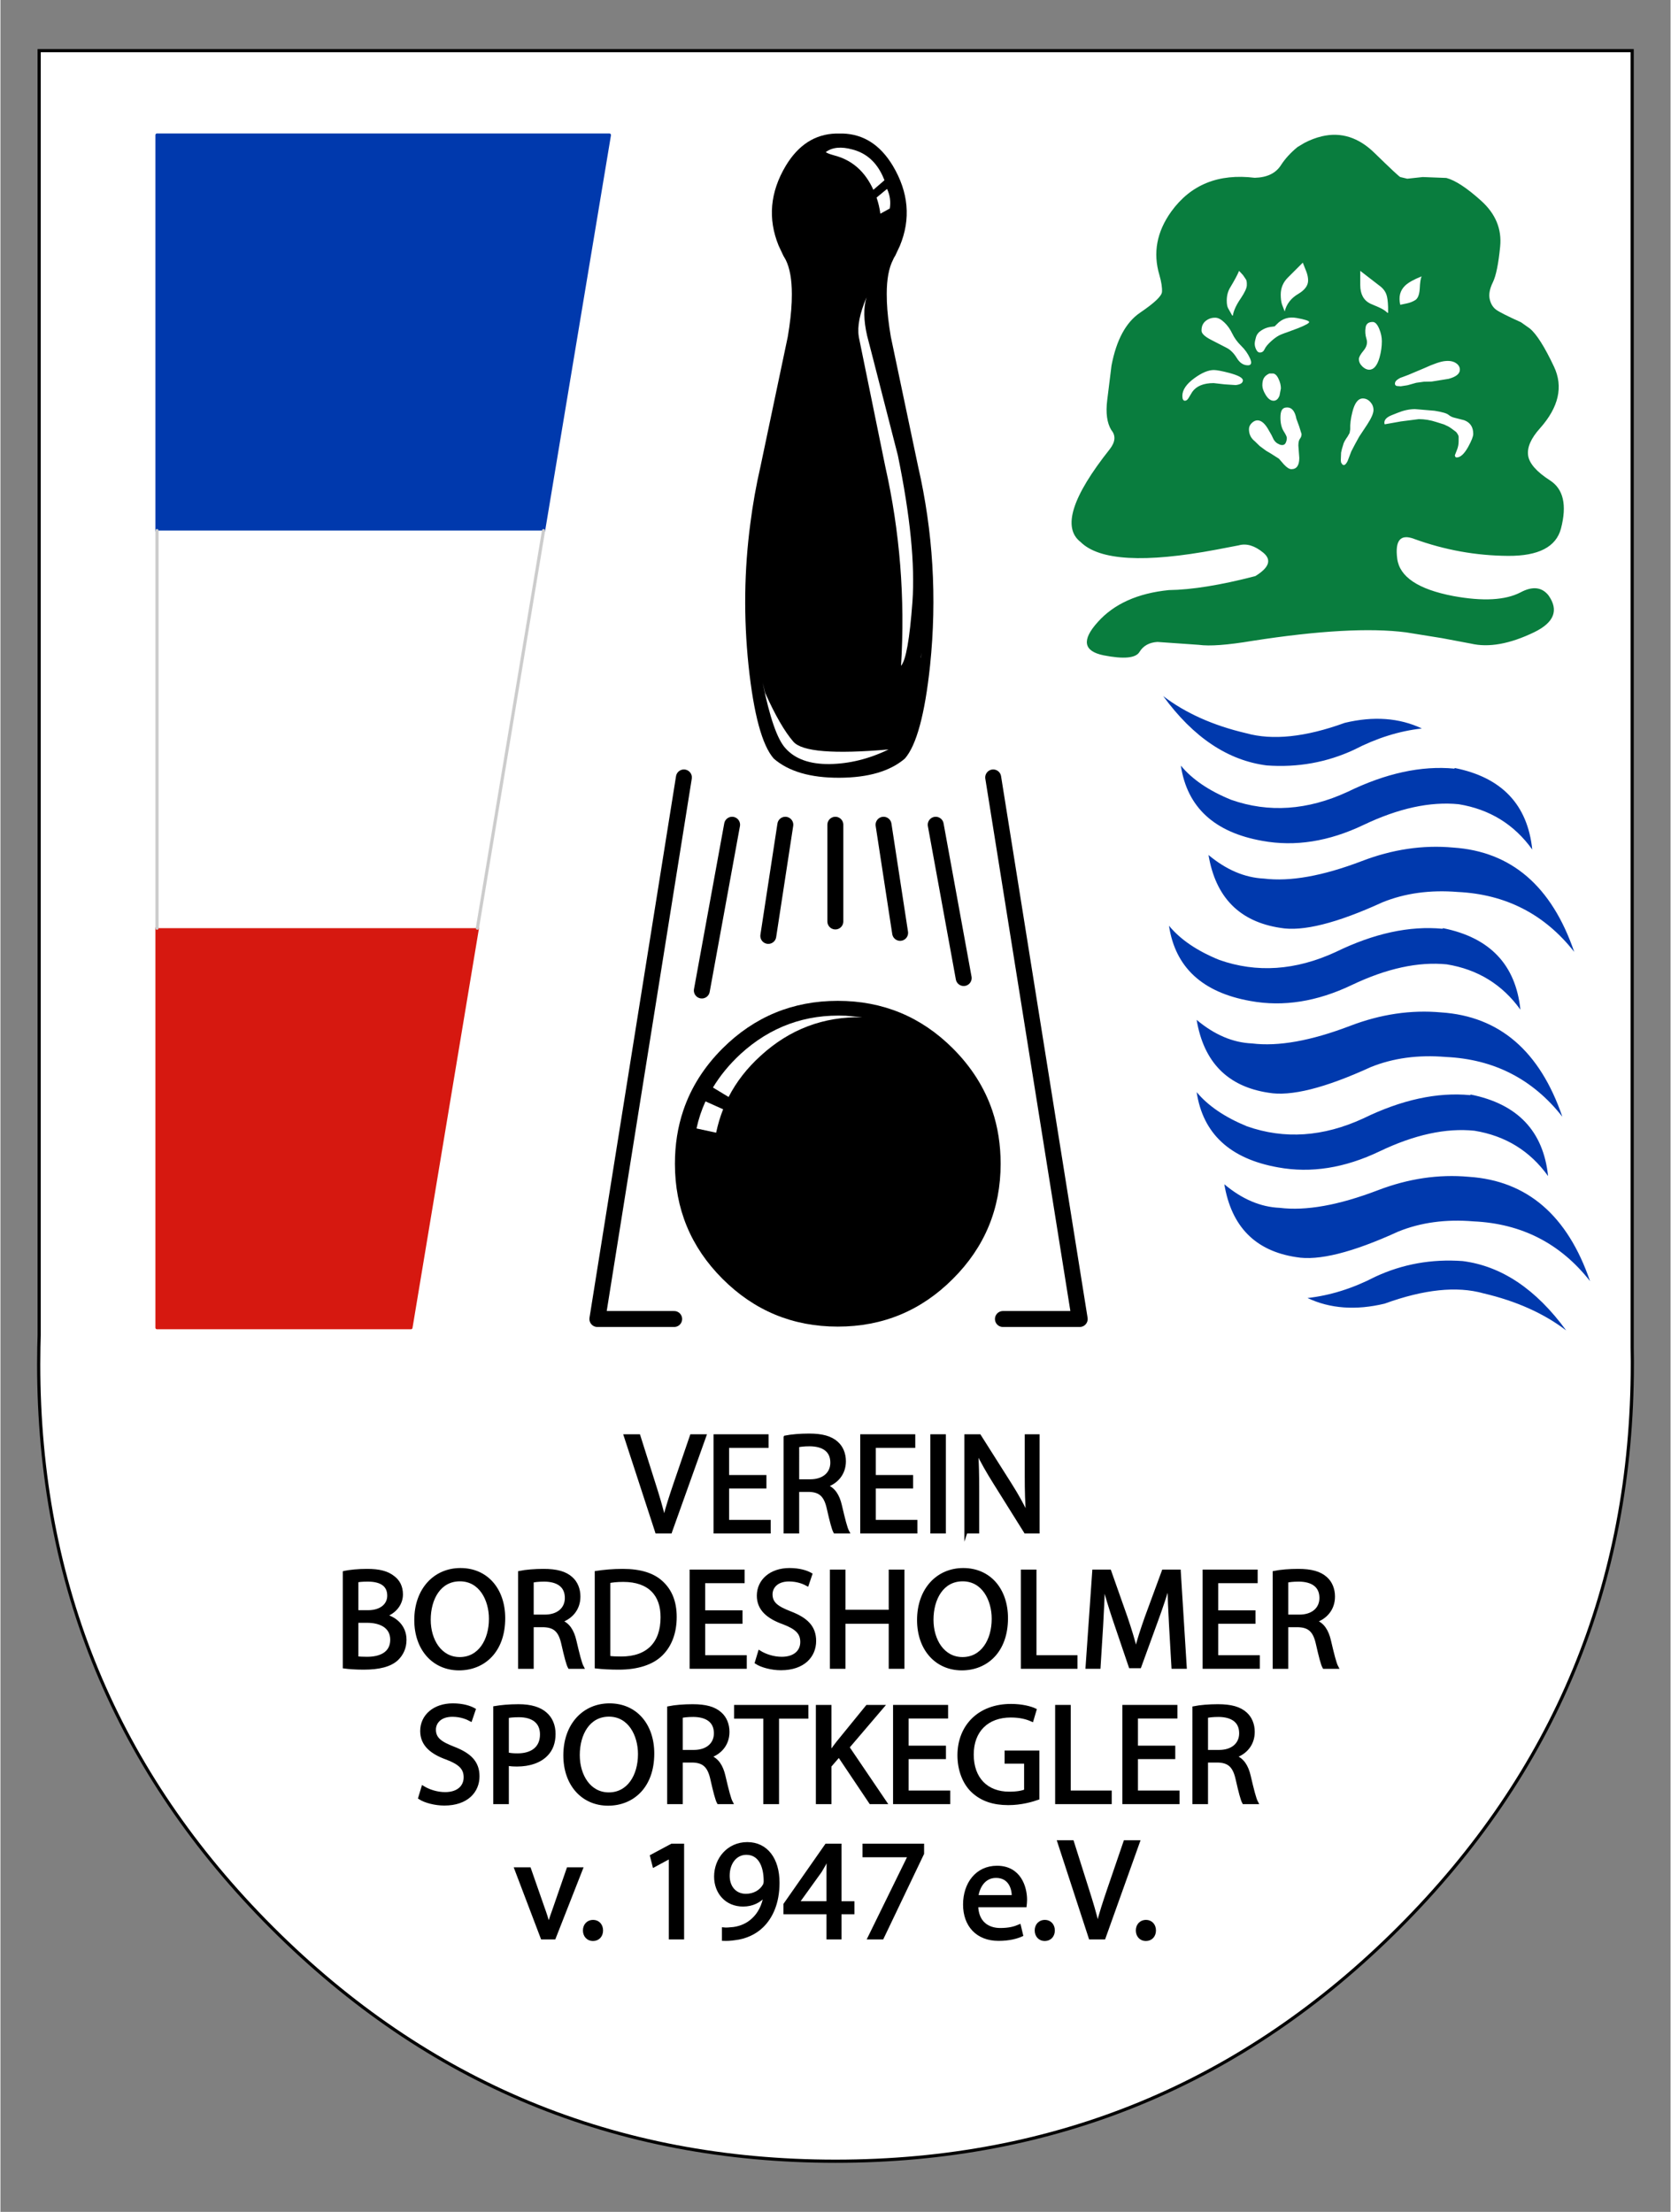 <?xml version="1.0" encoding="UTF-8" standalone="no"?> <!-- Generator: Adobe Illustrator 16.0.0, SVG Export Plug-In . SVG Version: 6.00 Build 0) --> <svg xmlns:dc="http://purl.org/dc/elements/1.1/" xmlns:cc="http://creativecommons.org/ns#" xmlns:rdf="http://www.w3.org/1999/02/22-rdf-syntax-ns#" xmlns:svg="http://www.w3.org/2000/svg" xmlns="http://www.w3.org/2000/svg" xmlns:sodipodi="http://sodipodi.sourceforge.net/DTD/sodipodi-0.dtd" xmlns:inkscape="http://www.inkscape.org/namespaces/inkscape" id="Ebene_1" x="0px" y="0px" width="136" height="180" viewBox="0 0 524 693.9" xml:space="preserve" sodipodi:docname="wappen-kegler-logo.svg" inkscape:version="0.92.3 (2405546, 2018-03-11)"><rect x="0" y="0" width="524" height="693.9" fill="#808080" stroke="none"/><defs id="defs117"></defs> <g id="g32"> <path stroke-miterlimit="10" d="m 12.049,422.761 0.095,-3.864 V 15.891 h 499.809 v 406.87 l 0.048,4.056 v 1.193 c 0,69.052 -24.411,127.973 -73.234,176.765 C 389.975,653.598 331.053,678.01 262,678.01 192.948,678.01 134.011,653.598 85.187,604.775 36.397,555.982 12,497.062 12,428.01 l 0.049,-5.249" id="path2" inkscape:connector-curvature="0" style="fill:#ffffff;stroke:#000000;stroke-miterlimit:10"></path> <path d="M 49.119,166.463 V 42.37 H 191.056 L 170.397,166.463 H 49.119" id="path4" inkscape:connector-curvature="0" style="fill:#0039ad"></path> <path d="M 49.119,166.463 H 170.397 L 149.643,291.177 H 49.119 V 166.463" id="path6" inkscape:connector-curvature="0" style="fill:#ffffff"></path> <path d="M 149.643,291.177 128.794,416.511 H 49.119 V 291.177 h 100.524" id="path8" inkscape:connector-curvature="0" style="fill:#d61810"></path> <path d="M 49.119,166.463 V 42.37 h 141.937 l -20.659,124.093" id="path10" inkscape:connector-curvature="0" style="fill:none;stroke:#0039ad;stroke-linecap:round;stroke-linejoin:round"></path> <path d="M 149.643,291.177 128.794,416.511 H 49.119 V 291.177" id="path12" inkscape:connector-curvature="0" style="fill:none;stroke:#d61810;stroke-linecap:round;stroke-linejoin:round"></path> <path d="M 49.119,291.177 V 166.463 m 121.278,0 -20.754,124.714" id="path14" inkscape:connector-curvature="0" style="fill:none;stroke:#cccccc;stroke-linecap:round;stroke-linejoin:round"></path> <path d="m 264.243,41.893 c 6.552,0.19 11.8,3.563 15.744,10.115 4.962,8.333 5.693,16.714 2.194,25.143 l -1.432,3.054 c -0.286,0.414 -0.524,0.858 -0.715,1.336 -1.305,2.544 -1.956,6.091 -1.956,10.639 l 0.047,2.529 c 0.127,3.212 0.541,6.87 1.24,10.973 l 8.541,40.601 c 4.706,20.483 5.963,41.301 3.769,62.453 -1.622,15.331 -4.262,25.079 -7.919,29.246 -4.645,3.976 -11.499,5.979 -20.564,6.011 -9.064,0.032 -15.918,-1.972 -20.563,-6.011 -3.657,-4.167 -6.297,-13.916 -7.919,-29.246 -1.559,-15.013 -1.368,-29.851 0.572,-44.514 0.764,-6.011 1.83,-11.991 3.197,-17.938 l 8.541,-40.601 c 0.699,-4.103 1.112,-7.761 1.24,-10.973 l 0.047,-2.434 c 0,-4.58 -0.636,-8.158 -1.908,-10.734 l -0.763,-1.336 -1.479,-3.149 c -3.436,-8.429 -2.688,-16.778 2.242,-25.047 3.943,-6.552 9.191,-9.924 15.744,-10.115 h 2.1 m 24.523,164.311 v 0.191 l 0.048,-0.191 0.143,-1.479 -0.191,1.479" id="path16" inkscape:connector-curvature="0"></path> <path d="m 278.174,59.259 c 0.923,1.972 1.209,4.023 0.859,6.155 l -2.959,1.622 c -0.223,-1.718 -0.619,-3.403 -1.192,-5.058 l 3.292,-2.719 m -10.83,-12.357 c 4.263,1.113 7.411,3.88 9.446,8.301 l 0.573,1.336 -3.483,3.006 c -2.576,-5.694 -6.6,-9.272 -12.07,-10.735 -1.622,-0.445 -2.576,-0.811 -2.862,-1.097 2.035,-1.526 4.833,-1.797 8.396,-0.811 m 1.956,58.636 c -0.509,-3.117 0.302,-7.204 2.434,-12.261 -0.986,3.244 -0.923,7.267 0.19,12.07 l 1.337,5.153 8.301,32.347 c 3.881,18.925 5.407,34.224 4.58,45.897 -0.858,11.705 -2.052,18.416 -3.578,20.134 1.304,-21.215 -0.351,-42.081 -4.962,-62.596 L 269.3,105.633 v -0.095 m -20.515,127.147 c 2.703,3.117 12.659,3.928 29.867,2.434 -6.106,2.958 -12.277,4.484 -18.512,4.58 -6.234,0.064 -10.846,-1.59 -13.835,-4.961 -2.577,-2.799 -4.962,-9.67 -7.157,-20.611 l 0.763,3.196 c 3.181,7.092 6.138,12.213 8.874,15.362" id="path18" inkscape:connector-curvature="0" style="fill:#ffffff"></path> <path d="m 226.552,328.915 c 9.987,-9.955 22.042,-14.933 36.164,-14.933 14.123,0 26.161,4.978 36.117,14.933 5.788,5.79 9.907,12.278 12.355,19.466 1.75,5.186 2.624,10.752 2.624,16.699 0,14.122 -4.993,26.161 -14.979,36.116 -9.956,9.987 -21.994,14.98 -36.117,14.98 -14.122,0 -26.176,-4.993 -36.164,-14.98 -9.956,-9.955 -14.934,-21.994 -14.934,-36.116 0,-5.947 0.875,-11.514 2.624,-16.699 2.418,-7.188 6.521,-13.676 12.31,-19.466" id="path20" inkscape:connector-curvature="0"></path> <path d="m 232.181,330.681 c 9.384,-8.588 20.405,-12.596 33.064,-12.023 l 5.104,0.477 c -12.118,-0.254 -22.71,3.753 -31.775,12.023 -4.294,3.881 -7.666,8.207 -10.114,12.978 l -4.915,-2.958 c 2.26,-3.753 5.138,-7.253 8.636,-10.497 m -7.633,24.667 -6.154,-1.336 c 0.635,-2.958 1.574,-5.789 2.814,-8.493 l 5.535,2.48 c -0.922,2.322 -1.654,4.772 -2.195,7.349" id="path22" inkscape:connector-curvature="0" style="fill:#ffffff"></path> <path d="m 229.557,258.734 -9.494,52.004 m 57.014,-52.004 5.199,33.922 m 11.166,-33.922 8.778,48.092 m -55.964,-48.092 -5.343,34.876 m 21.039,-34.876 v 30.344 m -47.518,-45.182 -27.147,169.895 h 24.093 m 100.096,-169.895 27.146,169.895 h -24.094" id="path24" inkscape:connector-curvature="0" style="fill:none;stroke:#000000;stroke-width:5;stroke-linecap:round;stroke-linejoin:round"></path> <path d="m 470.54,77.341 c -0.541,5.471 -1.304,9.208 -2.29,11.212 -0.985,2.004 -1.32,3.753 -1.001,5.248 0.317,1.463 0.985,2.577 2.003,3.34 0.986,0.731 3.595,2.051 7.825,3.959 l 2.767,1.957 c 2.099,1.717 4.628,5.709 7.586,11.975 2.958,6.266 1.494,12.707 -4.39,19.322 -2.862,3.181 -4.103,6.043 -3.722,8.588 0.383,2.481 2.672,5.073 6.871,7.777 4.198,2.704 5.343,7.729 3.435,15.077 -1.526,5.789 -7.061,8.651 -16.603,8.588 -10.083,-0.064 -19.928,-1.845 -29.533,-5.344 -4.23,-1.59 -5.979,0.477 -5.248,6.202 0.731,5.725 6.585,9.638 17.558,11.736 9.319,1.718 16.364,1.336 21.136,-1.145 3.753,-2.004 6.679,-1.686 8.778,0.954 3.276,4.644 1.781,8.492 -4.484,11.545 -7.634,3.69 -14.25,4.882 -19.848,3.578 l -9.112,-1.717 -11.26,-1.813 c -11.323,-1.463 -27.401,-0.572 -48.235,2.672 -7.792,1.304 -13.391,1.718 -16.793,1.241 l -12.977,-0.907 c -2.577,0.159 -4.454,1.208 -5.631,3.148 -1.177,1.941 -4.93,2.291 -11.259,1.05 -6.33,-1.304 -6.935,-4.787 -1.813,-10.448 5.089,-5.693 12.517,-9.033 22.281,-10.019 7.22,-0.095 16.269,-1.559 27.146,-4.389 4.358,-2.672 5.186,-5.121 2.481,-7.348 -2.705,-2.227 -5.279,-2.99 -7.729,-2.29 l -6.965,1.336 c -22.519,4.23 -36.721,3.435 -42.604,-2.386 -5.79,-4.453 -2.736,-14.17 9.16,-29.15 1.749,-2.258 1.908,-4.247 0.477,-5.964 -1.368,-2.227 -1.798,-5.375 -1.288,-9.446 l 1.336,-10.783 c 1.527,-8.047 4.517,-13.582 8.97,-16.603 4.452,-3.021 6.742,-5.185 6.87,-6.488 0.095,-1.336 -0.175,-3.117 -0.812,-5.344 -2.067,-6.934 -0.826,-13.565 3.722,-19.895 6.106,-8.46 14.838,-11.991 26.193,-10.592 3.88,-0.096 6.631,-1.431 8.253,-4.007 1.272,-1.972 2.99,-3.849 5.153,-5.63 l 2.146,-1.288 c 1.813,-0.954 3.657,-1.654 5.534,-2.099 6.012,-1.4 11.514,0.35 16.508,5.248 4.993,4.866 7.681,7.379 8.063,7.538 l 2.194,0.525 4.866,-0.525 7.396,0.286 c 2.798,0.731 6.44,3.117 10.925,7.157 4.517,4.072 6.505,8.859 5.964,14.361" id="path26" inkscape:connector-curvature="0" style="fill:#097d3e"></path> <path d="m 373.928,122.952 -1.145,1.908 c -0.351,0.573 -0.732,0.859 -1.146,0.859 -0.541,0 -0.812,-0.509 -0.812,-1.527 0,-1.876 1.272,-3.737 3.816,-5.582 2.322,-1.686 4.343,-2.528 6.061,-2.528 0.89,0 2.496,0.302 4.818,0.906 2.862,0.764 4.294,1.542 4.294,2.338 0,0.381 -0.176,0.7 -0.525,0.954 -0.382,0.254 -0.954,0.43 -1.717,0.524 l -3.531,-0.238 -3.387,-0.382 c -3.18,0.001 -5.422,0.923 -6.726,2.768 m 4.962,-22.757 c 0.699,-0.382 1.479,-0.557 2.338,-0.525 0.859,0.032 1.78,0.525 2.768,1.479 0.985,0.922 1.813,2.083 2.48,3.482 0.667,1.399 1.606,2.688 2.814,3.865 1.178,1.145 2.1,2.449 2.767,3.912 0.637,1.463 0.414,2.194 -0.667,2.194 -1.399,0 -2.561,-0.763 -3.483,-2.29 -0.954,-1.559 -2.052,-2.64 -3.292,-3.244 l -4.818,-2.481 c -1.972,-1.018 -2.958,-1.972 -2.958,-2.863 0,-0.89 0.175,-1.606 0.525,-2.146 0.317,-0.54 0.826,-1.002 1.526,-1.383 m 29.724,-17.797 1.097,2.768 c 0.382,0.986 0.573,1.924 0.573,2.814 0,1.59 -1.019,2.99 -3.054,4.199 -2.291,1.336 -3.722,3.181 -4.294,5.535 l -0.859,-2.243 c -0.255,-0.827 -0.381,-1.845 -0.381,-3.054 0,-2.099 0.763,-3.896 2.289,-5.391 l 4.629,-4.628 m 36.688,8.255 c -0.127,1.813 -0.589,2.973 -1.384,3.482 -0.827,0.509 -1.717,0.859 -2.671,1.05 l -2.052,0.429 c -0.572,-2.481 -0.063,-4.484 1.526,-6.011 0.985,-0.954 2.72,-1.924 5.2,-2.911 -0.316,0.51 -0.523,1.829 -0.619,3.961 m -17.844,34.351 c 0.891,0 1.67,0.366 2.338,1.097 0.668,0.731 1.002,1.574 1.002,2.528 0,1.018 -0.652,2.529 -1.956,4.533 l -2.528,3.817 -1.288,2.338 -1.192,2.29 -1.146,3.005 c -0.414,0.859 -0.827,1.288 -1.24,1.288 l -0.382,-0.143 -0.191,-0.287 -0.048,-0.096 -0.19,-0.238 -0.096,-0.716 0.096,-2.433 c 0.096,-0.604 0.351,-1.542 0.763,-2.815 0.159,-0.509 0.589,-1.256 1.289,-2.242 l 0.619,-1.098 0.191,-1.145 c -0.063,-1.623 0.159,-3.419 0.668,-5.391 0.699,-2.861 1.796,-4.292 3.291,-4.292 m 10.068,-4.628 c 0,-0.573 0.382,-1.082 1.145,-1.527 0.382,-0.254 0.764,-0.43 1.146,-0.525 l 1.908,-0.715 4.866,-2.052 c 3.117,-1.431 5.375,-2.194 6.774,-2.29 1.399,-0.127 2.514,0.096 3.34,0.668 0.796,0.541 1.192,1.224 1.192,2.051 0,1.272 -1.177,2.227 -3.529,2.863 l -5.345,0.858 -2.433,0.048 -2.386,0.333 -2.719,0.764 -2.147,0.334 -1.241,-0.096 c -0.381,-0.126 -0.571,-0.364 -0.571,-0.714 m -6.966,-19.371 c 0.763,0 1.447,0.731 2.051,2.195 0.542,1.304 0.812,2.592 0.812,3.864 0,1.654 -0.238,3.34 -0.716,5.058 -0.731,2.576 -1.813,3.864 -3.244,3.864 -0.731,0 -1.447,-0.334 -2.147,-1.001 -0.731,-0.7 -1.097,-1.479 -1.097,-2.338 0,-0.604 0.493,-1.495 1.479,-2.671 0.985,-1.208 1.287,-2.417 0.906,-3.626 -0.382,-1.209 -0.477,-2.401 -0.287,-3.579 0.159,-1.177 0.907,-1.766 2.243,-1.766 m 4.294,-8.588 c 0.286,0.795 0.461,2.083 0.524,3.865 v 1.86 h -0.191 c -0.636,-0.636 -1.525,-1.208 -2.671,-1.717 l -2.768,-1.193 c -2.067,-1.049 -3.102,-2.99 -3.102,-5.82 v -4.437 l 5.869,4.532 c 1.178,0.827 1.957,1.798 2.339,2.91 m 3.578,37.071 c 1.78,-0.731 3.563,-1.113 5.343,-1.145 l 6.203,0.524 c 2.385,0.381 3.848,0.811 4.39,1.288 0.54,0.445 1.16,0.748 1.859,0.906 l 3.007,0.764 c 1.908,0.7 2.862,2.131 2.862,4.294 0,0.795 -0.524,2.147 -1.575,4.055 -1.24,2.227 -2.448,3.34 -3.625,3.34 -0.224,0 -0.382,-0.111 -0.478,-0.334 l -0.095,-0.334 0.619,-1.575 c 0.382,-0.922 0.573,-1.861 0.573,-2.815 v -1.479 c -0.064,-0.414 -0.335,-0.907 -0.812,-1.479 l -1.479,-1.098 -0.572,-0.382 -0.478,-0.286 -0.144,-0.048 -0.143,-0.095 0.048,0.047 -1.002,-0.477 -2.434,-0.763 c -1.845,-0.605 -3.674,-0.907 -5.487,-0.907 l -5.581,0.716 -5.104,0.906 -0.097,-0.238 c -0.126,-0.859 0.335,-1.591 1.384,-2.195 0.289,-0.188 1.227,-0.585 2.818,-1.19 m -31.298,-26.526 -3.722,1.383 c -0.063,0 -0.54,0.175 -1.431,0.525 -0.954,0.35 -2.004,1.034 -3.149,2.051 -1.145,1.018 -1.876,1.893 -2.194,2.624 -0.318,0.7 -0.812,1.05 -1.479,1.05 -0.509,0 -0.923,-0.366 -1.24,-1.097 -0.255,-0.573 -0.381,-1.113 -0.381,-1.622 0,-0.509 0.126,-1.193 0.381,-2.052 0.254,-0.891 0.812,-1.606 1.67,-2.147 0.859,-0.573 1.781,-0.938 2.768,-1.097 l 1.431,-0.191 0.669,-0.668 c 1.686,-1.78 3.784,-2.433 6.297,-1.956 2.48,0.445 3.77,0.858 3.864,1.24 0.062,0.35 -1.098,1.002 -3.484,1.957 M 396.4,118.61 c 0.317,-0.572 0.89,-1.05 1.718,-1.431 h 0.715 0.096 c 0.795,-0.127 1.479,0.414 2.052,1.623 0.509,1.049 0.763,2.067 0.763,3.053 l -0.429,2.243 c -0.414,1.082 -1.034,1.622 -1.861,1.622 -0.923,0 -1.765,-0.636 -2.528,-1.908 -0.668,-1.114 -1.002,-2.083 -1.002,-2.911 -0.002,-0.986 0.157,-1.75 0.476,-2.291 m -6.537,-32.299 0.907,1.336 c 0.223,0.318 0.317,0.938 0.286,1.861 -0.032,0.891 -0.668,2.258 -1.909,4.103 -1.399,2.036 -2.226,3.833 -2.48,5.392 h -0.19 l -1.288,-2.291 c -0.287,-0.509 -0.43,-1.32 -0.43,-2.433 0,-1.59 0.381,-2.99 1.146,-4.198 1.335,-2.227 2.242,-3.928 2.719,-5.105 l 1.239,1.335 m 13.835,41.507 c 1.495,0 2.465,1.193 2.91,3.578 l 0.859,2.338 0.763,2.433 c 0,0.541 -0.159,1.018 -0.477,1.432 -0.35,0.414 -0.524,1.145 -0.524,2.195 l 0.286,3.864 c 0,2.354 -0.827,3.531 -2.48,3.531 -0.637,0 -1.416,-0.493 -2.339,-1.479 l -1.574,-1.813 -2.624,-1.669 -1.383,-0.812 -2.005,-1.479 -1.573,-1.527 c -1.21,-0.954 -1.813,-2.21 -1.813,-3.77 0,-0.731 0.302,-1.383 0.906,-1.956 0.572,-0.541 1.161,-0.812 1.766,-0.812 1.081,0 2.131,0.812 3.148,2.434 l 1.241,2.147 0.667,1.383 c 0.287,0.509 0.668,0.922 1.146,1.241 l 0.858,0.429 c 0.858,0.254 1.447,0.08 1.766,-0.524 0.254,-0.477 0.382,-1.018 0.382,-1.623 0,-0.35 -0.335,-1.05 -1.002,-2.099 -0.668,-1.082 -1.003,-2.497 -1.003,-4.246 0,-1.082 0.144,-1.861 0.43,-2.338 0.318,-0.571 0.875,-0.858 1.669,-0.858" id="path28" inkscape:connector-curvature="0" style="fill:#ffffff"></path> <path d="m 455.75,265.891 c 18.289,1.208 30.964,12.118 38.025,32.729 -9.256,-11.8 -21.438,-18.066 -36.546,-18.798 -8.684,-0.7 -16.556,0.382 -23.616,3.245 -14.377,6.583 -25.064,9.255 -32.062,8.015 -12.786,-1.94 -20.293,-9.558 -22.519,-22.854 5.565,4.644 11.354,7.109 17.366,7.395 8.237,1.018 18.479,-0.811 30.725,-5.486 9.608,-3.689 19.15,-5.105 28.627,-4.246 m -1.956,36.641 c -8.938,-0.891 -18.877,1.272 -29.818,6.488 -10.91,5.216 -21.502,6.886 -31.775,5.01 -15.076,-2.672 -23.601,-10.544 -25.572,-23.617 3.563,4.326 8.826,7.904 15.792,10.735 11.769,4.135 23.935,3.308 36.498,-2.48 11.991,-5.853 23.171,-8.286 33.541,-7.3 l 0.143,-0.191 c 14.727,2.958 22.821,11.482 24.284,25.572 -5.663,-7.887 -13.359,-12.626 -23.093,-14.217 M 422.64,248.429 c 11.991,-5.853 23.171,-8.286 33.54,-7.3 l 0.144,-0.19 c 14.726,2.958 22.82,11.482 24.284,25.572 -5.662,-7.888 -13.358,-12.627 -23.092,-14.217 -8.938,-0.891 -18.877,1.272 -29.818,6.488 -10.91,5.216 -21.501,6.886 -31.775,5.009 -15.076,-2.671 -23.601,-10.543 -25.573,-23.616 3.563,4.326 8.827,7.904 15.793,10.735 11.767,4.135 23.933,3.308 36.497,-2.481 m 23.33,-19.895 c -7.125,0.795 -14.218,3.021 -21.279,6.68 -8.556,3.976 -17.684,5.614 -27.386,4.914 -12.213,-1.559 -23.043,-8.811 -32.49,-21.756 6.998,5.344 15.665,9.224 26.002,11.642 8.302,2.322 18.623,1.24 30.964,-3.244 9.033,-2.164 17.096,-1.575 24.189,1.764 m -16.078,106.25 c -14.377,6.584 -25.063,9.256 -32.061,8.016 -12.787,-1.94 -20.294,-9.559 -22.52,-22.854 5.565,4.676 11.354,7.141 17.366,7.395 8.237,1.019 18.479,-0.812 30.726,-5.487 9.605,-3.689 19.147,-5.105 28.626,-4.246 18.288,1.209 30.964,12.119 38.024,32.729 -9.256,-11.8 -21.438,-18.051 -36.546,-18.75 -8.682,-0.732 -16.554,0.334 -23.615,3.197 m 28.864,60.83 c 12.214,1.559 23.044,8.811 32.49,21.756 -6.997,-5.344 -15.665,-9.224 -26.002,-11.641 -8.302,-2.322 -18.623,-1.241 -30.964,3.243 -9.033,2.163 -17.096,1.575 -24.188,-1.765 7.125,-0.796 14.218,-3.021 21.278,-6.68 8.557,-3.974 17.685,-5.613 27.386,-4.913 m -26.097,-34.398 c -10.91,5.216 -21.502,6.886 -31.775,5.009 -15.076,-2.671 -23.601,-10.543 -25.572,-23.616 3.562,4.294 8.826,7.872 15.791,10.735 11.77,4.134 23.936,3.308 36.498,-2.481 11.992,-5.853 23.171,-8.285 33.541,-7.3 l 0.144,-0.19 c 14.726,2.957 22.82,11.481 24.283,25.573 -5.661,-7.89 -13.358,-12.629 -23.091,-14.218 -8.939,-0.923 -18.878,1.24 -29.819,6.488 m 66.079,40.696 c -9.256,-11.801 -21.438,-18.05 -36.547,-18.75 -8.683,-0.731 -16.555,0.333 -23.616,3.196 -14.376,6.584 -25.063,9.256 -32.061,8.016 -12.787,-1.94 -20.293,-9.558 -22.519,-22.854 5.565,4.676 11.354,7.141 17.365,7.396 8.238,1.018 18.48,-0.812 30.726,-5.487 9.605,-3.689 19.147,-5.104 28.626,-4.245 18.289,1.208 30.964,12.117 38.026,32.728" id="path30" inkscape:connector-curvature="0" style="fill:#0039ad"></path> </g> <g id="g112"> <path stroke-miterlimit="10" d="m 205.91,480.576 -9.833,-30.123 h 4.201 l 4.693,14.838 c 1.296,4.067 2.414,7.732 3.218,11.263 h 0.089 c 0.849,-3.486 2.101,-7.285 3.441,-11.218 l 5.095,-14.883 h 4.156 l -10.77,30.123 z" id="path34" inkscape:connector-curvature="0" style="stroke:#000000;stroke-miterlimit:10"></path> <path stroke-miterlimit="10" d="M 239.829,466.453 H 228.12 v 10.86 h 13.05 v 3.263 H 224.231 V 450.453 H 240.5 v 3.263 h -12.38 v 9.52 h 11.709 z" id="path36" inkscape:connector-curvature="0" style="stroke:#000000;stroke-miterlimit:10"></path> <path stroke-miterlimit="10" d="m 246.217,450.855 c 1.967,-0.402 4.782,-0.626 7.464,-0.626 4.156,0 6.838,0.76 8.715,2.458 1.52,1.341 2.368,3.396 2.368,5.721 0,3.978 -2.502,6.615 -5.676,7.688 v 0.134 c 2.324,0.805 3.71,2.95 4.425,6.078 0.983,4.201 1.698,7.106 2.324,8.269 h -4.022 c -0.492,-0.85 -1.162,-3.441 -2.012,-7.195 -0.894,-4.156 -2.502,-5.721 -6.033,-5.855 h -3.665 v 13.051 h -3.889 v -29.723 z m 3.888,13.721 h 3.977 c 4.157,0 6.794,-2.279 6.794,-5.721 0,-3.889 -2.815,-5.587 -6.928,-5.632 -1.877,0 -3.218,0.18 -3.843,0.358 z" id="path38" inkscape:connector-curvature="0" style="stroke:#000000;stroke-miterlimit:10"></path> <path stroke-miterlimit="10" d="m 285.856,466.453 h -11.709 v 10.86 h 13.05 v 3.263 h -16.938 v -30.123 h 16.269 v 3.263 h -12.38 v 9.52 h 11.709 v 3.217 z" id="path40" inkscape:connector-curvature="0" style="stroke:#000000;stroke-miterlimit:10"></path> <path stroke-miterlimit="10" d="m 296.133,450.453 v 30.123 h -3.889 v -30.123 z" id="path42" inkscape:connector-curvature="0" style="stroke:#000000;stroke-miterlimit:10"></path> <path stroke-miterlimit="10" d="m 302.924,480.576 v -30.123 h 4.246 l 9.653,15.24 c 2.235,3.531 3.978,6.704 5.408,9.788 l 0.089,-0.045 c -0.357,-4.022 -0.446,-7.688 -0.446,-12.38 v -12.604 h 3.665 v 30.123 h -3.934 l -9.564,-15.285 c -2.101,-3.352 -4.111,-6.793 -5.631,-10.056 l -0.134,0.045 c 0.223,3.799 0.313,7.419 0.313,12.424 v 12.872 h -3.665 z" id="path44" inkscape:connector-curvature="0" style="stroke:#000000;stroke-miterlimit:10"></path> <path stroke-miterlimit="10" d="m 107.91,493.309 c 1.699,-0.357 4.38,-0.626 7.106,-0.626 3.888,0 6.391,0.671 8.268,2.19 1.564,1.162 2.503,2.949 2.503,5.318 0,2.905 -1.922,5.452 -5.095,6.614 v 0.09 c 2.86,0.715 6.212,3.083 6.212,7.553 0,2.592 -1.028,4.559 -2.547,6.033 -2.101,1.922 -5.497,2.816 -10.414,2.816 -2.682,0 -4.737,-0.179 -6.034,-0.358 v -29.63 z m 3.889,12.335 h 3.531 c 4.111,0 6.525,-2.146 6.525,-5.05 0,-3.531 -2.682,-4.917 -6.614,-4.917 -1.788,0 -2.816,0.135 -3.441,0.269 v 9.698 z m 0,14.435 c 0.76,0.135 1.877,0.18 3.262,0.18 4.022,0 7.732,-1.476 7.732,-5.855 0,-4.111 -3.531,-5.81 -7.776,-5.81 h -3.218 z" id="path46" inkscape:connector-curvature="0" style="stroke:#000000;stroke-miterlimit:10"></path> <path stroke-miterlimit="10" d="m 157.874,507.655 c 0,10.368 -6.302,15.865 -13.989,15.865 -7.955,0 -13.542,-6.167 -13.542,-15.284 0,-9.564 5.944,-15.821 13.989,-15.821 8.223,0 13.542,6.301 13.542,15.24 z m -23.374,0.491 c 0,6.436 3.486,12.201 9.609,12.201 6.167,0 9.653,-5.676 9.653,-12.514 0,-5.989 -3.128,-12.246 -9.609,-12.246 -6.435,0.001 -9.653,5.945 -9.653,12.559 z" id="path48" inkscape:connector-curvature="0" style="stroke:#000000;stroke-miterlimit:10"></path> <path stroke-miterlimit="10" d="m 162.92,493.309 c 1.967,-0.402 4.782,-0.626 7.464,-0.626 4.156,0 6.838,0.76 8.715,2.458 1.52,1.341 2.369,3.396 2.369,5.721 0,3.978 -2.503,6.615 -5.676,7.688 v 0.134 c 2.324,0.805 3.709,2.95 4.425,6.078 0.983,4.201 1.698,7.106 2.324,8.269 h -4.022 c -0.492,-0.85 -1.162,-3.441 -2.011,-7.195 -0.894,-4.156 -2.503,-5.721 -6.034,-5.855 h -3.665 v 13.051 h -3.889 z m 3.889,13.72 h 3.978 c 4.156,0 6.793,-2.279 6.793,-5.721 0,-3.889 -2.816,-5.587 -6.928,-5.632 -1.877,0 -3.218,0.18 -3.843,0.358 z" id="path50" inkscape:connector-curvature="0" style="stroke:#000000;stroke-miterlimit:10"></path> <path stroke-miterlimit="10" d="m 186.962,493.309 c 2.369,-0.357 5.185,-0.626 8.269,-0.626 5.586,0 9.564,1.296 12.201,3.754 2.682,2.459 4.246,5.944 4.246,10.816 0,4.916 -1.52,8.938 -4.335,11.709 -2.816,2.816 -7.464,4.336 -13.319,4.336 -2.771,0 -5.095,-0.135 -7.062,-0.358 z m 3.889,26.636 c 0.983,0.179 2.413,0.224 3.933,0.224 8.313,0 12.827,-4.648 12.827,-12.782 0.044,-7.106 -3.978,-11.62 -12.201,-11.62 -2.011,0 -3.531,0.179 -4.559,0.402 z" id="path52" inkscape:connector-curvature="0" style="stroke:#000000;stroke-miterlimit:10"></path> <path stroke-miterlimit="10" d="m 232.322,508.906 h -11.709 v 10.86 h 13.05 v 3.263 h -16.939 v -30.123 h 16.269 v 3.263 h -12.38 v 9.52 h 11.709 z" id="path54" inkscape:connector-curvature="0" style="stroke:#000000;stroke-miterlimit:10"></path> <path stroke-miterlimit="10" d="m 238.173,518.292 c 1.743,1.072 4.291,1.967 6.972,1.967 3.978,0 6.302,-2.101 6.302,-5.141 0,-2.815 -1.609,-4.424 -5.676,-5.988 -4.916,-1.743 -7.955,-4.291 -7.955,-8.536 0,-4.693 3.888,-8.179 9.743,-8.179 3.083,0 5.318,0.715 6.659,1.475 l -1.073,3.173 c -0.983,-0.536 -2.994,-1.43 -5.72,-1.43 -4.112,0 -5.676,2.458 -5.676,4.514 0,2.815 1.833,4.201 5.989,5.811 5.095,1.966 7.688,4.424 7.688,8.849 0,4.648 -3.442,8.671 -10.548,8.671 -2.905,0 -6.079,-0.85 -7.688,-1.922 z" id="path56" inkscape:connector-curvature="0" style="stroke:#000000;stroke-miterlimit:10"></path> <path stroke-miterlimit="10" d="m 264.628,492.906 v 12.604 h 14.569 v -12.604 h 3.934 v 30.123 h -3.934 v -14.123 h -14.569 v 14.123 h -3.889 v -30.123 z" id="path58" inkscape:connector-curvature="0" style="stroke:#000000;stroke-miterlimit:10"></path> <path stroke-miterlimit="10" d="m 315.619,507.655 c 0,10.368 -6.302,15.865 -13.988,15.865 -7.956,0 -13.542,-6.167 -13.542,-15.284 0,-9.564 5.943,-15.821 13.988,-15.821 8.224,0 13.542,6.301 13.542,15.24 z m -23.374,0.491 c 0,6.436 3.485,12.201 9.608,12.201 6.168,0 9.654,-5.676 9.654,-12.514 0,-5.989 -3.129,-12.246 -9.609,-12.246 -6.435,0.001 -9.653,5.945 -9.653,12.559 z" id="path60" inkscape:connector-curvature="0" style="stroke:#000000;stroke-miterlimit:10"></path> <path stroke-miterlimit="10" d="m 320.665,492.906 h 3.889 v 26.86 h 12.871 v 3.263 h -16.76 z" id="path62" inkscape:connector-curvature="0" style="stroke:#000000;stroke-miterlimit:10"></path> <path stroke-miterlimit="10" d="m 367.143,509.8 c -0.224,-4.201 -0.491,-9.251 -0.447,-13.005 h -0.134 c -1.027,3.53 -2.279,7.284 -3.799,11.441 l -5.318,14.614 h -2.95 l -4.871,-14.347 c -1.431,-4.246 -2.637,-8.134 -3.486,-11.709 h -0.089 c -0.09,3.754 -0.313,8.804 -0.581,13.318 l -0.805,12.916 h -3.71 l 2.101,-30.123 h 4.961 l 5.14,14.57 c 1.252,3.709 2.279,7.017 3.039,10.145 h 0.135 c 0.76,-3.039 1.832,-6.346 3.173,-10.145 l 5.363,-14.57 h 4.961 l 1.877,30.123 h -3.799 z" id="path64" inkscape:connector-curvature="0" style="stroke:#000000;stroke-miterlimit:10"></path> <path stroke-miterlimit="10" d="m 393.283,508.906 h -11.709 v 10.86 h 13.05 v 3.263 h -16.938 v -30.123 h 16.269 v 3.263 h -12.38 v 9.52 h 11.709 v 3.217 z" id="path66" inkscape:connector-curvature="0" style="stroke:#000000;stroke-miterlimit:10"></path> <path stroke-miterlimit="10" d="m 399.671,493.309 c 1.967,-0.402 4.782,-0.626 7.464,-0.626 4.156,0 6.838,0.76 8.715,2.458 1.52,1.341 2.369,3.396 2.369,5.721 0,3.978 -2.503,6.615 -5.676,7.688 v 0.134 c 2.323,0.805 3.709,2.95 4.424,6.078 0.983,4.201 1.699,7.106 2.324,8.269 h -4.022 c -0.491,-0.85 -1.162,-3.441 -2.011,-7.195 -0.894,-4.156 -2.503,-5.721 -6.033,-5.855 h -3.665 v 13.051 h -3.889 z m 3.889,13.72 h 3.978 c 4.156,0 6.793,-2.279 6.793,-5.721 0,-3.889 -2.815,-5.587 -6.927,-5.632 -1.878,0 -3.218,0.18 -3.844,0.358 z" id="path68" inkscape:connector-curvature="0" style="stroke:#000000;stroke-miterlimit:10"></path> <path stroke-miterlimit="10" d="m 132.555,560.745 c 1.743,1.072 4.291,1.967 6.972,1.967 3.978,0 6.302,-2.101 6.302,-5.141 0,-2.815 -1.609,-4.424 -5.676,-5.988 -4.916,-1.743 -7.955,-4.291 -7.955,-8.536 0,-4.693 3.888,-8.179 9.743,-8.179 3.083,0 5.318,0.715 6.659,1.475 l -1.073,3.173 c -0.983,-0.536 -2.995,-1.43 -5.721,-1.43 -4.112,0 -5.676,2.458 -5.676,4.514 0,2.815 1.832,4.201 5.989,5.811 5.095,1.966 7.687,4.424 7.687,8.849 0,4.648 -3.441,8.671 -10.547,8.671 -2.905,0 -6.079,-0.85 -7.688,-1.922 z" id="path70" inkscape:connector-curvature="0" style="stroke:#000000;stroke-miterlimit:10"></path> <path stroke-miterlimit="10" d="m 155.122,535.717 c 1.877,-0.313 4.335,-0.581 7.464,-0.581 3.844,0 6.659,0.894 8.447,2.503 1.653,1.431 2.637,3.62 2.637,6.302 0,2.727 -0.805,4.871 -2.324,6.436 -2.056,2.19 -5.408,3.308 -9.207,3.308 -1.162,0 -2.235,-0.045 -3.128,-0.269 v 12.067 h -3.889 z m 3.889,14.525 c 0.849,0.224 1.921,0.313 3.218,0.313 4.693,0 7.553,-2.279 7.553,-6.436 0,-3.978 -2.816,-5.899 -7.106,-5.899 -1.698,0 -2.994,0.134 -3.665,0.313 z" id="path72" inkscape:connector-curvature="0" style="stroke:#000000;stroke-miterlimit:10"></path> <path stroke-miterlimit="10" d="m 204.639,550.108 c 0,10.368 -6.302,15.865 -13.989,15.865 -7.955,0 -13.542,-6.167 -13.542,-15.284 0,-9.564 5.944,-15.821 13.989,-15.821 8.224,0 13.542,6.301 13.542,15.24 z m -23.374,0.492 c 0,6.436 3.486,12.201 9.609,12.201 6.167,0 9.653,-5.676 9.653,-12.514 0,-5.989 -3.128,-12.246 -9.609,-12.246 -6.435,0 -9.653,5.944 -9.653,12.559 z" id="path74" inkscape:connector-curvature="0" style="stroke:#000000;stroke-miterlimit:10"></path> <path stroke-miterlimit="10" d="m 209.686,535.762 c 1.967,-0.402 4.782,-0.626 7.464,-0.626 4.156,0 6.838,0.76 8.715,2.458 1.52,1.341 2.369,3.396 2.369,5.721 0,3.978 -2.503,6.615 -5.676,7.688 v 0.134 c 2.324,0.805 3.709,2.95 4.425,6.078 0.983,4.201 1.698,7.106 2.324,8.269 h -4.022 c -0.492,-0.85 -1.162,-3.441 -2.011,-7.195 -0.894,-4.156 -2.503,-5.721 -6.034,-5.855 h -3.665 v 13.051 h -3.889 z m 3.888,13.72 h 3.978 c 4.156,0 6.793,-2.279 6.793,-5.721 0,-3.889 -2.816,-5.587 -6.928,-5.632 -1.877,0 -3.218,0.18 -3.843,0.358 z" id="path76" inkscape:connector-curvature="0" style="stroke:#000000;stroke-miterlimit:10"></path> <path stroke-miterlimit="10" d="m 239.85,538.667 h -9.162 v -3.308 h 22.302 v 3.308 h -9.207 v 26.815 h -3.933 z" id="path78" inkscape:connector-curvature="0" style="stroke:#000000;stroke-miterlimit:10"></path> <path stroke-miterlimit="10" d="m 256.339,535.359 h 3.888 v 14.525 h 0.135 c 0.804,-1.162 1.608,-2.234 2.368,-3.218 l 9.207,-11.308 h 4.827 l -10.905,12.782 11.754,17.341 h -4.604 l -9.922,-14.793 -2.86,3.307 v 11.486 h -3.888 z" id="path80" inkscape:connector-curvature="0" style="stroke:#000000;stroke-miterlimit:10"></path> <path stroke-miterlimit="10" d="m 296.156,551.359 h -11.709 v 10.86 h 13.05 v 3.263 h -16.938 v -30.123 h 16.269 v 3.263 h -12.38 v 9.52 h 11.709 v 3.217 z" id="path82" inkscape:connector-curvature="0" style="stroke:#000000;stroke-miterlimit:10"></path> <path stroke-miterlimit="10" d="m 325.472,564.142 c -1.743,0.626 -5.185,1.653 -9.252,1.653 -4.559,0 -8.313,-1.162 -11.262,-3.978 -2.593,-2.503 -4.201,-6.525 -4.201,-11.218 0.044,-8.983 6.212,-15.553 16.313,-15.553 3.486,0 6.212,0.76 7.509,1.385 l -0.938,3.174 c -1.609,-0.716 -3.62,-1.296 -6.66,-1.296 -7.329,0 -12.111,4.559 -12.111,12.111 0,7.643 4.604,12.156 11.62,12.156 2.548,0 4.291,-0.357 5.185,-0.805 v -8.982 h -6.123 v -3.129 h 9.922 v 14.482 z" id="path84" inkscape:connector-curvature="0" style="stroke:#000000;stroke-miterlimit:10"></path> <path stroke-miterlimit="10" d="m 331.412,535.359 h 3.889 v 26.86 h 12.871 v 3.263 h -16.76 z" id="path86" inkscape:connector-curvature="0" style="stroke:#000000;stroke-miterlimit:10"></path> <path stroke-miterlimit="10" d="m 368.102,551.359 h -11.709 v 10.86 h 13.05 v 3.263 h -16.938 v -30.123 h 16.269 v 3.263 h -12.38 v 9.52 h 11.709 v 3.217 z" id="path88" inkscape:connector-curvature="0" style="stroke:#000000;stroke-miterlimit:10"></path> <path stroke-miterlimit="10" d="m 374.49,535.762 c 1.967,-0.402 4.782,-0.626 7.464,-0.626 4.156,0 6.838,0.76 8.715,2.458 1.52,1.341 2.369,3.396 2.369,5.721 0,3.978 -2.503,6.615 -5.676,7.688 v 0.134 c 2.324,0.805 3.709,2.95 4.424,6.078 0.983,4.201 1.699,7.106 2.324,8.269 h -4.022 c -0.491,-0.85 -1.162,-3.441 -2.011,-7.195 -0.894,-4.156 -2.503,-5.721 -6.033,-5.855 h -3.665 v 13.051 h -3.889 z m 3.889,13.72 h 3.978 c 4.156,0 6.793,-2.279 6.793,-5.721 0,-3.889 -2.815,-5.587 -6.927,-5.632 -1.878,0 -3.218,0.18 -3.844,0.358 z" id="path90" inkscape:connector-curvature="0" style="stroke:#000000;stroke-miterlimit:10"></path> <path stroke-miterlimit="10" d="m 165.96,586.304 4.246,12.157 c 0.715,1.966 1.296,3.754 1.743,5.542 h 0.134 c 0.491,-1.788 1.117,-3.576 1.832,-5.542 l 4.201,-12.157 h 4.112 l -8.492,21.632 h -3.754 l -8.224,-21.632 z" id="path92" inkscape:connector-curvature="0" style="stroke:#000000;stroke-miterlimit:10"></path> <path stroke-miterlimit="10" d="m 183.254,605.611 c 0,-1.653 1.117,-2.815 2.682,-2.815 1.564,0 2.637,1.162 2.637,2.815 0,1.609 -1.028,2.815 -2.682,2.815 -1.565,10e-4 -2.637,-1.205 -2.637,-2.815 z" id="path94" inkscape:connector-curvature="0" style="stroke:#000000;stroke-miterlimit:10"></path> <path stroke-miterlimit="10" d="m 210.2,582.55 h -0.089 l -5.05,2.727 -0.76,-2.994 6.347,-3.397 H 214 v 29.051 h -3.8 z" id="path96" inkscape:connector-curvature="0" style="stroke:#000000;stroke-miterlimit:10"></path> <path stroke-miterlimit="10" d="m 226.867,605.165 c 0.849,0.089 1.833,0 3.173,-0.135 2.279,-0.313 4.424,-1.251 6.078,-2.815 1.922,-1.743 3.307,-4.29 3.844,-7.731 h -0.134 c -1.609,1.966 -3.933,3.128 -6.838,3.128 -5.229,0 -8.581,-3.933 -8.581,-8.894 0,-5.497 3.978,-10.324 9.922,-10.324 5.944,0 9.609,4.827 9.609,12.246 0,6.391 -2.146,10.86 -5.006,13.631 -2.234,2.19 -5.318,3.531 -8.447,3.889 -1.43,0.224 -2.682,0.268 -3.62,0.224 z m 1.431,-16.716 c 0,3.62 2.19,6.168 5.586,6.168 2.637,0 4.693,-1.296 5.721,-3.039 0.224,-0.357 0.358,-0.805 0.358,-1.431 0,-4.961 -1.833,-8.76 -5.944,-8.76 -3.353,0.001 -5.721,2.951 -5.721,7.062 z" id="path98" inkscape:connector-curvature="0" style="stroke:#000000;stroke-miterlimit:10"></path> <path stroke-miterlimit="10" d="m 259.669,607.936 v -7.911 h -13.498 v -2.592 l 12.961,-18.548 h 4.245 v 18.057 h 4.067 v 3.083 h -4.067 v 7.911 z m 0,-10.995 v -9.698 c 0,-1.521 0.044,-3.04 0.134,-4.56 h -0.134 c -0.895,1.699 -1.609,2.95 -2.414,4.291 l -7.106,9.877 v 0.09 z" id="path100" inkscape:connector-curvature="0" style="stroke:#000000;stroke-miterlimit:10"></path> <path stroke-miterlimit="10" d="m 289.297,578.885 v 2.593 l -12.648,26.458 h -4.067 l 12.604,-25.698 v -0.09 h -14.212 v -3.263 z" id="path102" inkscape:connector-curvature="0" style="stroke:#000000;stroke-miterlimit:10"></path> <path stroke-miterlimit="10" d="m 306.275,597.835 c 0.09,5.318 3.486,7.509 7.42,7.509 2.815,0 4.514,-0.492 5.988,-1.118 l 0.671,2.816 c -1.386,0.625 -3.755,1.341 -7.196,1.341 -6.659,0 -10.637,-4.38 -10.637,-10.905 0,-6.525 3.844,-11.665 10.146,-11.665 7.062,0 8.938,6.212 8.938,10.19 0,0.804 -0.09,1.43 -0.134,1.832 z m 11.531,-2.815 c 0.045,-2.503 -1.028,-6.392 -5.452,-6.392 -3.979,0 -5.721,3.665 -6.034,6.392 z" id="path104" inkscape:connector-curvature="0" style="stroke:#000000;stroke-miterlimit:10"></path> <path stroke-miterlimit="10" d="m 324.999,605.611 c 0,-1.653 1.117,-2.815 2.682,-2.815 1.565,0 2.637,1.162 2.637,2.815 0,1.609 -1.028,2.815 -2.682,2.815 -1.564,10e-4 -2.637,-1.205 -2.637,-2.815 z" id="path106" inkscape:connector-curvature="0" style="stroke:#000000;stroke-miterlimit:10"></path> <path stroke-miterlimit="10" d="m 341.937,607.936 -9.833,-30.123 h 4.201 l 4.692,14.838 c 1.297,4.067 2.414,7.732 3.219,11.263 h 0.089 c 0.85,-3.486 2.101,-7.285 3.441,-11.218 l 5.095,-14.883 h 4.157 l -10.771,30.123 z" id="path108" inkscape:connector-curvature="0" style="stroke:#000000;stroke-miterlimit:10"></path> <path stroke-miterlimit="10" d="m 356.727,605.611 c 0,-1.653 1.117,-2.815 2.682,-2.815 1.565,0 2.637,1.162 2.637,2.815 0,1.609 -1.028,2.815 -2.682,2.815 -1.565,10e-4 -2.637,-1.205 -2.637,-2.815 z" id="path110" inkscape:connector-curvature="0" style="stroke:#000000;stroke-miterlimit:10"></path> </g> </svg> 